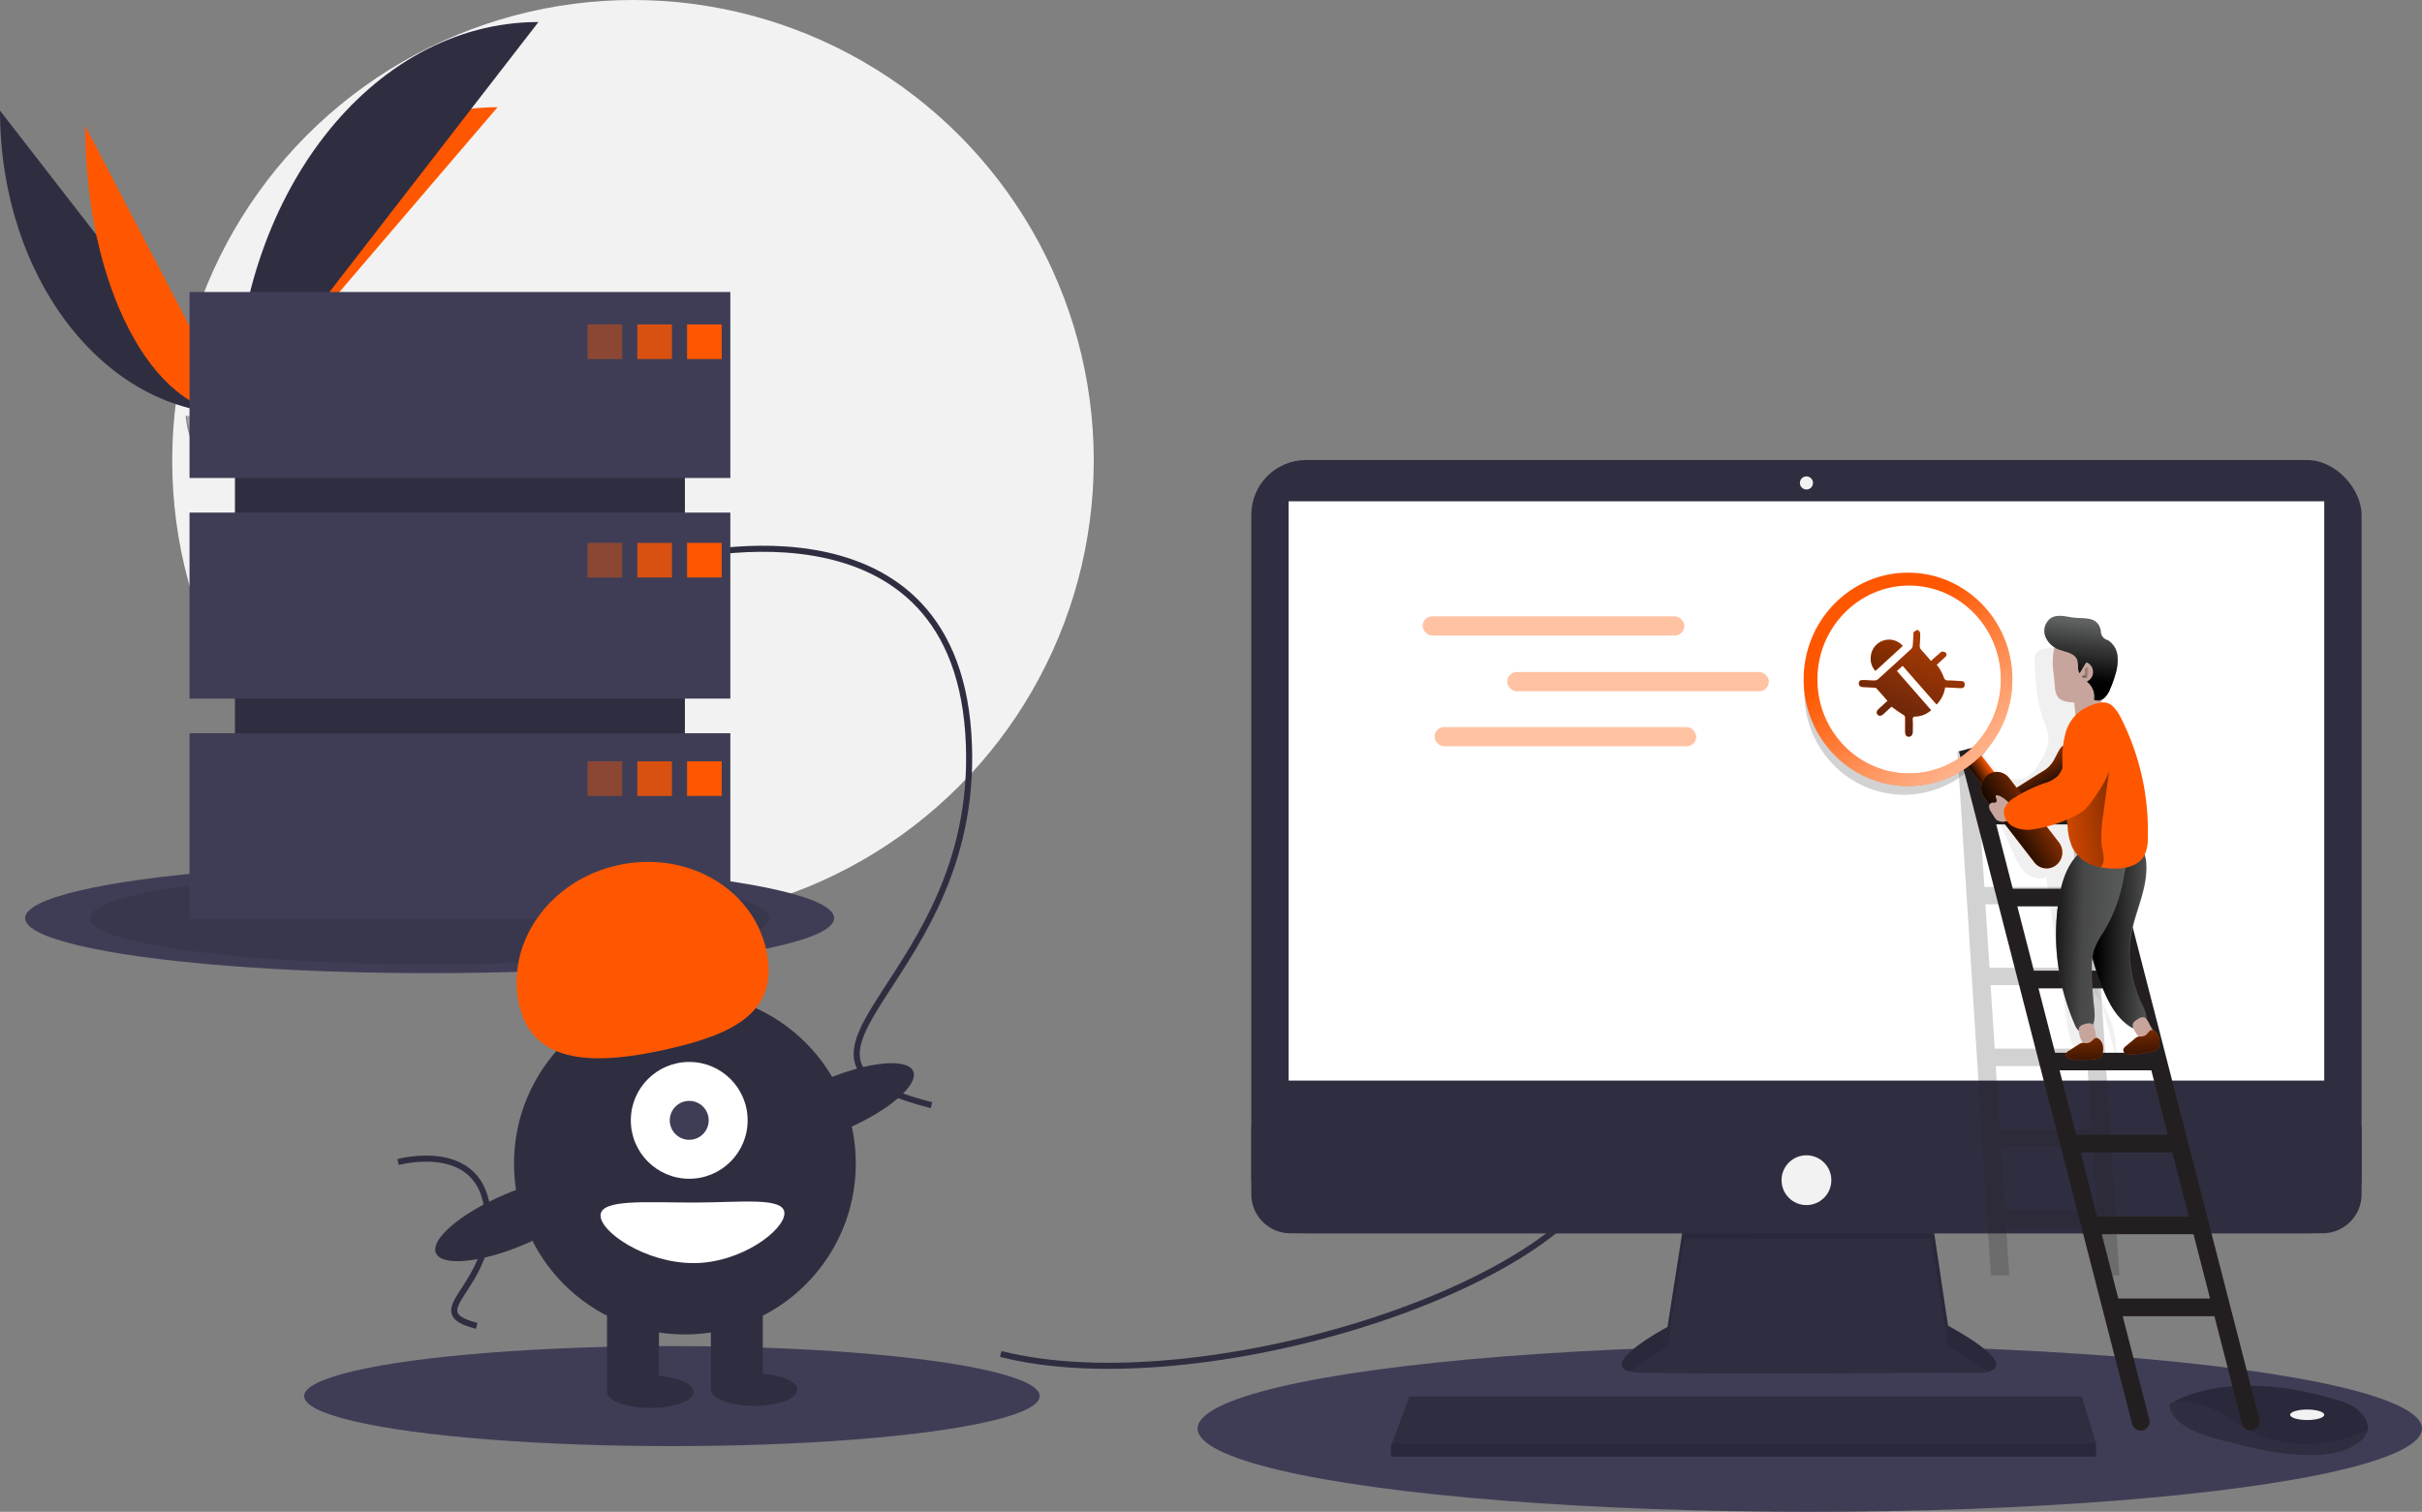 <svg xmlns="http://www.w3.org/2000/svg" xmlns:xlink="http://www.w3.org/1999/xlink" width="797.046" height="497.616" viewBox="0 0 797.046 497.616">
  <rect x="0" y="0" width="797.046" height="497.616" fill="#808080" stroke="none"/>
  <defs>
    <style>
      .cls-1 {
        fill: #f2f2f2;
      }

      .cls-2 {
        fill: #2f2e41;
      }

      .cls-10, .cls-11, .cls-28, .cls-3 {
        fill: #ff5700;
      }

      .cls-4 {
        fill: #a8a8a8;
      }

      .cls-12, .cls-5 {
        opacity: 0.2;
      }

      .cls-6 {
        fill: #3f3d56;
      }

      .cls-7 {
        opacity: 0.1;
      }

      .cls-8 {
        fill: none;
        stroke: #2f2e41;
        stroke-miterlimit: 10;
        stroke-width: 2px;
      }

      .cls-9 {
        fill: #fff;
      }

      .cls-10 {
        opacity: 0.4;
      }

      .cls-11 {
        opacity: 0.8;
      }

      .cls-12, .cls-13, .cls-14 {
        fill: #231f20;
      }

      .cls-13 {
        opacity: 0.07;
      }

      .cls-15 {
        fill: url(#linear-gradient);
      }

      .cls-16 {
        fill: url(#linear-gradient-2);
      }

      .cls-17 {
        fill: url(#linear-gradient-3);
      }

      .cls-18 {
        fill: url(#linear-gradient-4);
      }

      .cls-19 {
        fill: #606161;
      }

      .cls-20 {
        fill: url(#linear-gradient-5);
      }

      .cls-21 {
        fill: url(#linear-gradient-6);
      }

      .cls-22 {
        fill: #c8a59c;
      }

      .cls-23 {
        fill: url(#linear-gradient-7);
      }

      .cls-24 {
        fill: url(#linear-gradient-8);
      }

      .cls-25 {
        fill: url(#linear-gradient-9);
      }

      .cls-26 {
        fill: url(#linear-gradient-10);
      }

      .cls-27 {
        fill: url(#linear-gradient-11);
      }

      .cls-28 {
        opacity: 0.36;
      }

      .cls-29 {
        fill: url(#linear-gradient-12);
      }

      .cls-30 {
        fill: url(#linear-gradient-13);
      }
    </style>
    <linearGradient id="linear-gradient" x1="0.219" y1="-0.103" x2="0.665" y2="0.829" gradientUnits="objectBoundingBox">
      <stop offset="0" stop-color="#010101" stop-opacity="0"/>
      <stop offset="0.95" stop-color="#010101"/>
    </linearGradient>
    <linearGradient id="linear-gradient-2" x1="0.642" y1="0.393" x2="0.293" y2="0.655" xlink:href="#linear-gradient"/>
    <linearGradient id="linear-gradient-3" x1="1.15" y1="0.036" x2="0.186" y2="0.723" xlink:href="#linear-gradient"/>
    <linearGradient id="linear-gradient-4" x1="0.357" y1="0.306" x2="1.735" y2="2.169" gradientUnits="objectBoundingBox">
      <stop offset="0" stop-color="#fff" stop-opacity="0"/>
      <stop offset="0.13" stop-color="#fff" stop-opacity="0.231"/>
      <stop offset="0.23" stop-color="#fff" stop-opacity="0.412"/>
      <stop offset="0.35" stop-color="#fff" stop-opacity="0.588"/>
      <stop offset="0.48" stop-color="#fff" stop-opacity="0.741"/>
      <stop offset="0.6" stop-color="#fff" stop-opacity="0.851"/>
      <stop offset="0.72" stop-color="#fff" stop-opacity="0.929"/>
      <stop offset="0.84" stop-color="#fff" stop-opacity="0.98"/>
      <stop offset="0.95" stop-color="#fff"/>
    </linearGradient>
    <linearGradient id="linear-gradient-5" x1="1.164" y1="0.525" x2="0.171" y2="0.466" xlink:href="#linear-gradient"/>
    <linearGradient id="linear-gradient-6" x1="1.142" y1="0.549" x2="-0.245" y2="0.436" gradientUnits="objectBoundingBox">
      <stop offset="0" stop-color="#010101" stop-opacity="0"/>
      <stop offset="0.55" stop-color="#010101" stop-opacity="0.259"/>
      <stop offset="0.95" stop-color="#010101"/>
    </linearGradient>
    <linearGradient id="linear-gradient-7" x1="0.53" y1="0.087" x2="0.46" y2="0.793" xlink:href="#linear-gradient"/>
    <linearGradient id="linear-gradient-8" x1="0.893" y1="0.504" x2="-0.652" y2="0.457" xlink:href="#linear-gradient"/>
    <linearGradient id="linear-gradient-9" x1="-0.551" y1="1.042" x2="2.963" y2="-0.364" xlink:href="#linear-gradient"/>
    <linearGradient id="linear-gradient-10" x1="0.282" y1="-2.402" x2="0.627" y2="2.321" xlink:href="#linear-gradient"/>
    <linearGradient id="linear-gradient-11" x1="0.272" y1="-2.131" x2="0.626" y2="2.117" xlink:href="#linear-gradient"/>
    <linearGradient id="linear-gradient-12" x1="1.075" y1="-0.652" x2="-0.024" y2="1.559" gradientUnits="objectBoundingBox">
      <stop offset="0" stop-color="#010101" stop-opacity="0"/>
      <stop offset="0.95" stop-color="#3d1818"/>
      <stop offset="1" stop-color="#010101"/>
    </linearGradient>
    <linearGradient id="linear-gradient-13" x1="2.124" y1="-3.059" x2="-1.487" y2="4.461" xlink:href="#linear-gradient"/>
  </defs>
  <g id="_2" data-name="2" transform="translate(-831.563 -285)">
    <g id="svg">
      <g id="undraw_server_down_s4lk" transform="translate(831.563 285)">
        <circle id="Ellipse_51" data-name="Ellipse 51" class="cls-1" cx="151.634" cy="151.634" r="151.634" transform="translate(56.673)"/>
        <path id="Path_174" data-name="Path 174" class="cls-2" d="M31.391,151.642c0,55.171,34.611,99.814,77.384,99.814" transform="translate(-31.391 -115.234)"/>
        <path id="Path_175" data-name="Path 175" class="cls-3" d="M140.092,251c0-55.79,38.624-100.936,86.356-100.936" transform="translate(-62.708 -114.78)"/>
        <path id="Path_176" data-name="Path 176" class="cls-3" d="M70.775,158.668c0,52.406,22.071,94.813,49.346,94.813" transform="translate(-42.738 -117.258)"/>
        <path id="Path_177" data-name="Path 177" class="cls-2" d="M140.092,239.656c0-71.288,44.643-128.973,99.814-128.973" transform="translate(-62.708 -103.434)"/>
        <path id="Path_178" data-name="Path 178" class="cls-4" d="M117.224,290.439s10.974-.338,14.282-2.693,16.881-5.167,17.7-1.39,16.492,18.786,4.1,18.886-28.789-1.93-32.09-3.941S117.224,290.439,117.224,290.439Z" transform="translate(-56.12 -153.514)"/>
        <path id="Path_179" data-name="Path 179" class="cls-5" d="M153.531,306.321c-12.39.1-28.789-1.93-32.09-3.941-2.514-1.531-3.516-7.026-3.851-9.561l-.366.014s.7,8.851,4,10.862,19.7,4.041,32.09,3.941c3.576-.029,4.812-1.3,4.744-3.186C157.556,305.588,156.192,306.3,153.531,306.321Z" transform="translate(-56.12 -155.908)"/>
        <ellipse id="Ellipse_52" data-name="Ellipse 52" class="cls-6" cx="133.125" cy="18.111" rx="133.125" ry="18.111" transform="translate(8.264 284.09)"/>
        <ellipse id="Ellipse_53" data-name="Ellipse 53" class="cls-7" cx="111.768" cy="15.205" rx="111.768" ry="15.205" transform="translate(29.621 286.995)"/>
        <ellipse id="Ellipse_54" data-name="Ellipse 54" class="cls-6" cx="201.467" cy="27.408" rx="201.467" ry="27.408" transform="translate(394.113 442.8)"/>
        <ellipse id="Ellipse_55" data-name="Ellipse 55" class="cls-6" cx="121.023" cy="16.464" rx="121.023" ry="16.464" transform="translate(100.099 443.065)"/>
        <path id="Path_180" data-name="Path 180" class="cls-8" d="M494,700.571c64.071,16.374,187.229-21.357,200.755-64.071" transform="translate(-164.67 -254.923)"/>
        <path id="Path_181" data-name="Path 181" class="cls-8" d="M341,357.979s92.547-25.628,98.242,56.952S363.069,521,427.14,537.377" transform="translate(-120.59 -173.597)"/>
        <path id="Path_182" data-name="Path 182" class="cls-8" d="M215.4,637.326s27.815-7.7,29.527,17.117-22.894,31.881-3.637,36.8" transform="translate(-84.405 -254.836)"/>
        <path id="Path_183" data-name="Path 183" class="cls-2" d="M801.71,662.867l-5.608,35.8s-27.609,14.667-8.2,15.1,110.866,0,110.866,0,17.687,0-10.353-15.53L882.81,660.71Z" transform="translate(-247.352 -261.898)"/>
        <path id="Path_184" data-name="Path 184" class="cls-7" d="M784,713.382c4.409-3.923,12.1-8.01,12.1-8.01l5.608-35.8,81.1.076,5.608,35.3c6.539,3.621,10.589,6.4,12.959,8.527,3.6-.822,7.537-3.875-12.959-15.227l-5.608-37.531-81.1,2.157-5.608,35.8S772.9,711,784,713.382Z" transform="translate(-247.354 -261.898)"/>
        <rect id="Rectangle_100" data-name="Rectangle 100" class="cls-2" width="365.383" height="254.517" rx="18.046" transform="translate(411.785 151.413)"/>
        <rect id="Rectangle_101" data-name="Rectangle 101" class="cls-9" width="340.794" height="190.672" transform="translate(424.079 165.001)"/>
        <circle id="Ellipse_56" data-name="Ellipse 56" class="cls-1" cx="2.157" cy="2.157" r="2.157" transform="translate(592.32 156.805)"/>
        <path id="Path_185" data-name="Path 185" class="cls-2" d="M975.209,621.322v22.312a12.845,12.845,0,0,1-12.848,12.847H622.671a12.845,12.845,0,0,1-12.847-12.849v-22.31Z" transform="translate(-198.039 -250.55)"/>
        <path id="Path_186" data-name="Path 186" class="cls-2" d="M875.054,661.181V665.5H642.968v-3.451l.32-.863,5.72-15.53h221.3Z" transform="translate(-185.241 -186.014)"/>
        <path id="Path_187" data-name="Path 187" class="cls-2" d="M1099.461,756.023c-.423,1.808-2.019,3.714-5.625,5.517-12.942,6.471-39.256-1.726-39.256-1.726s-20.275-3.451-20.275-12.51a16.169,16.169,0,0,1,1.777-1.057c5.441-2.879,23.481-9.982,55.469.3a13.339,13.339,0,0,1,6.08,3.985C1098.927,752.05,1099.946,753.975,1099.461,756.023Z" transform="translate(-320.333 -285.079)"/>
        <path id="Path_188" data-name="Path 188" class="cls-7" d="M1100.181,756.023c-15.84,6.07-29.96,6.523-44.45-3.542-7.308-5.073-13.947-6.328-18.929-6.233,5.441-2.879,23.482-9.982,55.469.3a13.339,13.339,0,0,1,6.08,3.985C1099.647,752.05,1100.665,753.975,1100.181,756.023Z" transform="translate(-321.053 -285.079)"/>
        <ellipse id="Ellipse_57" data-name="Ellipse 57" class="cls-1" cx="5.608" cy="1.726" rx="5.608" ry="1.726" transform="translate(753.659 463.951)"/>
        <circle id="Ellipse_58" data-name="Ellipse 58" class="cls-1" cx="8.196" cy="8.196" r="8.196" transform="translate(586.28 380.262)"/>
        <path id="Path_189" data-name="Path 189" class="cls-7" d="M875.054,667.466v4.314H642.968v-3.451l.32-.863Z" transform="translate(-185.241 -192.299)"/>
        <rect id="Rectangle_102" data-name="Rectangle 102" class="cls-2" width="148.075" height="172.279" transform="translate(77.318 113.192)"/>
        <rect id="Rectangle_103" data-name="Rectangle 103" class="cls-6" width="177.974" height="61.223" transform="translate(62.369 96.106)"/>
        <rect id="Rectangle_104" data-name="Rectangle 104" class="cls-6" width="177.974" height="61.223" transform="translate(62.369 168.72)"/>
        <rect id="Rectangle_105" data-name="Rectangle 105" class="cls-6" width="177.974" height="61.223" transform="translate(62.369 241.333)"/>
        <rect id="Rectangle_106" data-name="Rectangle 106" class="cls-10" width="11.39" height="11.39" transform="translate(193.358 106.785)"/>
        <rect id="Rectangle_107" data-name="Rectangle 107" class="cls-11" width="11.39" height="11.39" transform="translate(209.731 106.785)"/>
        <rect id="Rectangle_108" data-name="Rectangle 108" class="cls-3" width="11.39" height="11.39" transform="translate(226.105 106.785)"/>
        <rect id="Rectangle_109" data-name="Rectangle 109" class="cls-10" width="11.39" height="11.39" transform="translate(193.358 178.686)"/>
        <rect id="Rectangle_110" data-name="Rectangle 110" class="cls-11" width="11.39" height="11.39" transform="translate(209.731 178.686)"/>
        <rect id="Rectangle_111" data-name="Rectangle 111" class="cls-3" width="11.39" height="11.39" transform="translate(226.105 178.686)"/>
        <rect id="Rectangle_112" data-name="Rectangle 112" class="cls-10" width="11.39" height="11.39" transform="translate(193.358 250.588)"/>
        <rect id="Rectangle_113" data-name="Rectangle 113" class="cls-11" width="11.39" height="11.39" transform="translate(209.731 250.588)"/>
        <rect id="Rectangle_114" data-name="Rectangle 114" class="cls-3" width="11.39" height="11.39" transform="translate(226.105 250.588)"/>
        <circle id="Ellipse_59" data-name="Ellipse 59" class="cls-2" cx="56.24" cy="56.24" r="56.24" transform="translate(169.153 326.761)"/>
        <rect id="Rectangle_115" data-name="Rectangle 115" class="cls-2" width="17.086" height="30.612" transform="translate(199.765 427.138)"/>
        <rect id="Rectangle_116" data-name="Rectangle 116" class="cls-2" width="17.086" height="30.612" transform="translate(233.936 427.138)"/>
        <ellipse id="Ellipse_60" data-name="Ellipse 60" class="cls-2" cx="14.238" cy="5.339" rx="14.238" ry="5.339" transform="translate(199.765 452.767)"/>
        <ellipse id="Ellipse_61" data-name="Ellipse 61" class="cls-2" cx="14.238" cy="5.339" rx="14.238" ry="5.339" transform="translate(233.936 452.055)"/>
        <circle id="Ellipse_62" data-name="Ellipse 62" class="cls-9" cx="19.221" cy="19.221" r="19.221" transform="translate(207.596 349.541)"/>
        <circle id="Ellipse_63" data-name="Ellipse 63" class="cls-6" cx="6.407" cy="6.407" r="6.407" transform="translate(220.41 362.356)"/>
        <path id="Path_190" data-name="Path 190" class="cls-3" d="M271.031,546.007c-4.541-20.337,9.975-40.887,32.423-45.9s44.326,7.411,48.867,27.748-10.336,27.838-32.783,32.85S275.572,566.345,271.031,546.007Z" transform="translate(-100.192 -215.308)"/>
        <ellipse id="Ellipse_64" data-name="Ellipse 64" class="cls-2" cx="28.12" cy="8.828" rx="28.12" ry="8.828" transform="translate(245.341 366.616) rotate(-23.171)"/>
        <ellipse id="Ellipse_65" data-name="Ellipse 65" class="cls-2" cx="28.12" cy="8.828" rx="28.12" ry="8.828" transform="translate(139.981 404.346) rotate(-23.171)"/>
        <path id="Path_191" data-name="Path 191" class="cls-9" d="M369.511,659.925c0,5.5-14.173,16.374-29.9,16.374S309,666.141,309,660.636s14.885-4.271,30.612-4.271S369.511,654.42,369.511,659.925Z" transform="translate(-111.371 -260.55)"/>
      </g>
      <g id="bug_fixing" transform="translate(1258.363 473.484)">
        <path id="Path_231" data-name="Path 231" class="cls-9" d="M319.575,194.36h0Z" transform="translate(0 -22.298)"/>
        <path id="Path_197" data-name="Path 197" class="cls-12" d="M366.664,133.46a32.984,32.984,0,0,1-32.077,26.585c-18.152,0-32.847-15.026-32.847-33.557a33.917,33.917,0,0,1,2.581-13.088,34.308,34.308,0,0,0-.711,6.982c0,18.5,14.695,33.557,32.817,33.557A32.8,32.8,0,0,0,366.664,133.46Z" transform="translate(-134.761 -86.922)"/>
        <path id="Path_198" data-name="Path 198" class="cls-12" d="M395.655,145.06l-5.969,1.5,1.169,18.025H360.666L359.41,145.06l-5.95,1.5,11.014,172.51h6.067l-1.022-15.746h30.188l1.022,15.747h6.028ZM361,170.321h30.188l1.344,20.869H362.341Zm1.694,26.585H392.88l1.344,20.9H364.036Zm1.7,26.614h30.188l1.344,20.908H365.74Zm3.1,48.3-1.4-21.648h30.188l1.354,20.869H367.619Zm1.646,25.806-1.354-20.9h30.188l1.344,20.9Z" transform="translate(-136.116 -87.751)"/>
        <path id="Path_199" data-name="Path 199" class="cls-13" d="M405.926,246.589a30.061,30.061,0,0,0-7.06-21.219c-.974,3.525-.185,7.255-.156,10.907s-.974,7.79-4.148,9.514c-3.438-2.512-4.314-7.265-4.927-11.53q-3.35-23.576-6.71-47.152c-2.249,1.091-5.025.166-6.865-1.558a19.322,19.322,0,0,1-3.963-6.4c-4.684-10.322-9.446-21.005-9.806-32.369,1.763,2.415,3.584,4.869,6.067,6.505s5.843,2.24,8.394.75a11.783,11.783,0,0,0,3.788-4.285c1.763-2.873,3.447-6.1,3.038-9.465a22.017,22.017,0,0,0-1.558-4.937c-2.249-6-2.59-12.543-2.921-18.96a5.142,5.142,0,0,1,.351-2.668,3.963,3.963,0,0,1,2.357-1.694,10.839,10.839,0,0,1,13.127,6.505c1.091,3.048.789,6.4.974,9.631.662,9.621,5.989,18.259,7.859,27.715,1.47,7.42.76,15.084.049,22.622l-4.168,44.328" transform="translate(-136.347 -86.875)"/>
        <path id="Path_200" data-name="Path 200" class="cls-14" d="M354,146.589l56.968,221.337a2.921,2.921,0,0,0,3.574,2.142h0a3.009,3.009,0,0,0,2.094-3.662L407.871,332.5h30.188l9.115,35.427a2.922,2.922,0,0,0,3.574,2.142h0a3.009,3.009,0,0,0,2.094-3.662L395.884,145.06l-5.658,1.529,4.694,18.259H364.731l-5.093-19.788ZM394.024,278.55h30.188l5.453,21.18H399.477Zm-6.914-26.984H417.3l5.444,21.18h-30v.8Zm-6.934-26.974h30.188l5.453,21.18H385.629Zm-6.972-27h30.188l5.453,21.18H378.657Zm-6.943-26.974h30.188l5.453,21.18H371.714Zm70.367,156.063H406.44l-5.453-21.18h30.188Z" transform="translate(-136.13 -87.751)"/>
        <path id="Path_201" data-name="Path 201" class="cls-3" d="M386.072,148.81a9.845,9.845,0,0,1-4.353,4.538l-8.034,5.064a2.279,2.279,0,0,0-.847.789,2.2,2.2,0,0,0,.253,1.811,11.869,11.869,0,0,0,1.714,2.98,3.808,3.808,0,0,0,2.97,1.441,5.755,5.755,0,0,0,2.746-1.208l9.144-6.193a4.684,4.684,0,0,0,1.636-1.539,4.343,4.343,0,0,0,.409-1.792,18.161,18.161,0,0,0-1.227-8.365C388.711,142.442,387.338,146.61,386.072,148.81Z" transform="translate(-136.621 -87.743)"/>
        <path id="Path_202" data-name="Path 202" class="cls-15" d="M386.072,148.81a9.845,9.845,0,0,1-4.353,4.538l-8.034,5.064a2.279,2.279,0,0,0-.847.789,2.2,2.2,0,0,0,.253,1.811,11.869,11.869,0,0,0,1.714,2.98,3.808,3.808,0,0,0,2.97,1.441,5.755,5.755,0,0,0,2.746-1.208l9.144-6.193a4.684,4.684,0,0,0,1.636-1.539,4.343,4.343,0,0,0,.409-1.792,18.161,18.161,0,0,0-1.227-8.365C388.711,142.442,387.338,146.61,386.072,148.81Z" transform="translate(-136.621 -87.743)"/>
        <path id="Path_203" data-name="Path 203" class="cls-3" d="M369.435,162.93h0a2.785,2.785,0,0,1-3.973-.467l-8.988-11.588a2.921,2.921,0,0,1,.467-4.061h0a2.775,2.775,0,0,1,3.963.477l8.988,11.618A2.921,2.921,0,0,1,369.435,162.93Z" transform="translate(-136.179 -87.781)"/>
        <path id="Path_204" data-name="Path 204" class="cls-16" d="M369.435,162.93h0a2.785,2.785,0,0,1-3.973-.467l-8.988-11.588a2.921,2.921,0,0,1,.467-4.061h0a2.775,2.775,0,0,1,3.963.477l8.988,11.618A2.921,2.921,0,0,1,369.435,162.93Z" transform="translate(-136.179 -87.781)"/>
        <path id="Path_205" data-name="Path 205" class="cls-3" d="M386.245,184.177h0a5.074,5.074,0,0,1-7.235-.857L362.61,162.1a5.356,5.356,0,0,1,.847-7.4h0a5.083,5.083,0,0,1,7.235.867l16.4,21.21a5.336,5.336,0,0,1-.847,7.4Z" transform="translate(-136.326 -87.974)"/>
        <path id="Path_206" data-name="Path 206" class="cls-17" d="M386.245,184.177h0a5.074,5.074,0,0,1-7.235-.857L362.61,162.1a5.356,5.356,0,0,1,.847-7.4h0a5.083,5.083,0,0,1,7.235.867l16.4,21.21a5.336,5.336,0,0,1-.847,7.4Z" transform="translate(-136.326 -87.974)"/>
        <path id="Path_207" data-name="Path 207" class="cls-3" d="M335.856,86.21c-18.931,0-34.356,15.756-34.356,35.125s15.425,35.135,34.356,35.135S370.2,140.714,370.2,121.335,354.8,86.21,335.856,86.21Zm.37,66.083c-16.672,0-30.188-13.867-30.188-30.909s13.555-30.918,30.188-30.918,30.188,13.877,30.188,30.918S352.888,152.293,336.226,152.293Z" transform="translate(-134.755 -86.21)"/>
        <path id="Path_208" data-name="Path 208" class="cls-18" d="M335.856,86.21c-18.931,0-34.356,15.756-34.356,35.125s15.425,35.135,34.356,35.135S370.2,140.714,370.2,121.335,354.8,86.21,335.856,86.21Zm.37,66.083c-16.672,0-30.188-13.867-30.188-30.909s13.555-30.918,30.188-30.918,30.188,13.877,30.188,30.918S352.888,152.293,336.226,152.293Z" transform="translate(-134.755 -86.21)"/>
        <path id="Path_209" data-name="Path 209" class="cls-19" d="M411.666,208.476c-1.217,7.6.545,15.454,3.759,22.4a12.385,12.385,0,0,1,1.373,3.993,3.691,3.691,0,0,1-1.617,3.652c-1.47.789-3.282,0-4.616-1.052-3.9-2.921-6.262-7.518-8.112-12.085a85.508,85.508,0,0,1-5.921-24.15,29.683,29.683,0,0,1,.6-11.092,24.794,24.794,0,0,1,4.47-8.151,13.634,13.634,0,0,1,3.954-3.681,8.073,8.073,0,0,1,7.985.428c2.921,1.8,3.282,3.9,3.262,7.128C416.769,193.82,412.893,200.773,411.666,208.476Z" transform="translate(-137.237 -88.6)"/>
        <path id="Path_210" data-name="Path 210" class="cls-20" d="M411.526,208.265c-1.227,7.6.545,15.454,3.759,22.4a12.259,12.259,0,0,1,1.373,3.983,3.691,3.691,0,0,1-1.617,3.652c-1.47.789-3.282,0-4.616-1.052-3.9-2.921-6.262-7.518-8.122-12.085a85.761,85.761,0,0,1-5.911-24.141,29.468,29.468,0,0,1,.6-11.092,24.744,24.744,0,0,1,4.47-8.161,13.808,13.808,0,0,1,3.954-3.681,8.1,8.1,0,0,1,7.985.428c2.921,1.811,3.282,3.9,3.262,7.138C416.628,193.561,412.753,200.563,411.526,208.265Z" transform="translate(-137.233 -88.594)"/>
        <path id="Path_211" data-name="Path 211" class="cls-19" d="M402.42,206.941a28.127,28.127,0,0,0-3.077,5.716,21.317,21.317,0,0,0-.76,6.729,110.794,110.794,0,0,0,.662,11.51c.243,2.162.536,4.46-.282,6.427s-3.253,3.282-4.8,1.948a5.327,5.327,0,0,1-1.207-1.948,74.438,74.438,0,0,1-5.414-40.092c.652-4.509,1.753-9.047,4.08-12.8s6.067-6.651,10.167-6.817c2.2-.088,5.921.76,7.362,2.853s.458,5.736,0,8.248a51.953,51.953,0,0,1-6.729,18.22Z" transform="translate(-136.989 -88.604)"/>
        <path id="Path_212" data-name="Path 212" class="cls-21" d="M402.42,206.941a28.127,28.127,0,0,0-3.077,5.716,21.317,21.317,0,0,0-.76,6.729,110.794,110.794,0,0,0,.662,11.51c.243,2.162.536,4.46-.282,6.427s-3.253,3.282-4.8,1.948a5.327,5.327,0,0,1-1.207-1.948,74.438,74.438,0,0,1-5.414-40.092c.652-4.509,1.753-9.047,4.08-12.8s6.067-6.651,10.167-6.817c2.2-.088,5.921.76,7.362,2.853s.458,5.736,0,8.248a51.953,51.953,0,0,1-6.729,18.22Z" transform="translate(-136.989 -88.604)"/>
        <path id="Path_213" data-name="Path 213" class="cls-22" d="M366.478,161.44c-.409.672.6,1.7,0,2.269-.341.351-.925.1-1.4.195a1.334,1.334,0,0,0-.9,1.461,4.07,4.07,0,0,0,.74,1.714l1.071,1.675a3.264,3.264,0,0,0,.526.682,2.513,2.513,0,0,0,.769.467,4,4,0,0,0,3.574-.38,2.006,2.006,0,0,0,.584-.526,1.947,1.947,0,0,0,.321-.682,5.444,5.444,0,0,0-1.227-4.509C369.75,162.9,367.744,161.342,366.478,161.44Z" transform="translate(-136.396 -88.18)"/>
        <path id="Path_214" data-name="Path 214" class="cls-22" d="M386.079,112.052a21.968,21.968,0,0,0-.146,7.45l.458,4.752a6.68,6.68,0,0,0,.886,3.262c1.159,1.685,3.477,1.889,5.483,1.948l.39,3.944a3.583,3.583,0,0,0,.37,1.5,2.59,2.59,0,0,0,2.746.974c2.921-.536,4.577-3.632,5.395-6.515a28.017,28.017,0,0,0,.594-12.513,14.5,14.5,0,0,0-3.778-8.014C394.279,104.807,387.56,106.229,386.079,112.052Z" transform="translate(-136.96 -86.743)"/>
        <path id="Path_215" data-name="Path 215" class="cls-19" d="M391.7,101.287c-2.3-.38-4.869-.974-6.817.331a5.21,5.21,0,0,0-1.7,5.979,7.625,7.625,0,0,0,4.7,4.382c2.152.769,4.869,1.091,5.755,3.243.555,1.422,0,3.184.828,4.46l1.948-3.223a.555.555,0,0,1,.263-.273.506.506,0,0,1,.419.078,3.457,3.457,0,0,1-.243,6.193,6.223,6.223,0,0,1,2.376,5.96,3.087,3.087,0,0,0,3.36-.575,8.22,8.22,0,0,0,1.948-3.048,36.538,36.538,0,0,0,1.655-4.606,15.124,15.124,0,0,0,.721-6.232,6.875,6.875,0,0,0-3.184-5.151,2.98,2.98,0,0,1-2.288-3.048C400.427,100.547,395.587,101.969,391.7,101.287Z" transform="translate(-136.885 -86.593)"/>
        <path id="Path_216" data-name="Path 216" class="cls-23" d="M391.7,101.287c-2.3-.38-4.869-.974-6.817.331a5.21,5.21,0,0,0-1.7,5.979,7.625,7.625,0,0,0,4.7,4.382c2.152.769,4.869,1.091,5.755,3.243.555,1.422,0,3.184.828,4.46l1.948-3.223a.555.555,0,0,1,.263-.273.506.506,0,0,1,.419.078,3.457,3.457,0,0,1-.243,6.193,6.223,6.223,0,0,1,2.376,5.96,3.087,3.087,0,0,0,3.36-.575,8.22,8.22,0,0,0,1.948-3.048,36.538,36.538,0,0,0,1.655-4.606,15.124,15.124,0,0,0,.721-6.232,6.875,6.875,0,0,0-3.184-5.151,2.98,2.98,0,0,1-2.288-3.048C400.427,100.547,395.587,101.969,391.7,101.287Z" transform="translate(-136.885 -86.593)"/>
        <path id="Path_217" data-name="Path 217" class="cls-24" d="M396.234,120.865a.769.769,0,0,0,.39-.545,1.656,1.656,0,0,0,0-.487,2.24,2.24,0,0,1,0-.974,1.285,1.285,0,0,1,.594-.76.312.312,0,0,1,.185,0,.321.321,0,0,1,.156,0l.321.136a.6.6,0,0,1,.243.166.643.643,0,0,1,.078.2,3.408,3.408,0,0,1-.672,2.863.886.886,0,0,1-.224.2.828.828,0,0,1-.37.088,1.694,1.694,0,0,1-.857-.078c-.156-.088-.506-.292-.429-.506S396.068,120.924,396.234,120.865Z" transform="translate(-137.22 -87.045)"/>
        <path id="Path_218" data-name="Path 218" class="cls-3" d="M417.054,174.719a11.907,11.907,0,0,1-1.354,6.106c-1.87,3.058-5.843,3.954-9.368,3.954a22.7,22.7,0,0,1-4.742-.448,14.889,14.889,0,0,1-3.36-.974,11.968,11.968,0,0,1-6-5.541,19.476,19.476,0,0,1-1.529-6.524c-.409-3.438-.818-6.885-1.139-10.361-.351-3.9-.584-7.722-.614-11.579a31.98,31.98,0,0,1,1.022-9.134,13.41,13.41,0,0,1,5.005-7.4c1.948-1.344,5.736-3.048,8.2-2.688,2.746.39,4.6,4.07,5.677,6.339a81.965,81.965,0,0,1,8.2,38.251Z" transform="translate(-137.045 -87.359)"/>
        <path id="Path_219" data-name="Path 219" class="cls-25" d="M402.463,166.9a45.291,45.291,0,0,0-.613,10c.175,2.24,1.4,5.025.175,7.148a3.466,3.466,0,0,1-.419.575,14.888,14.888,0,0,1-3.36-.974,11.968,11.968,0,0,1-6-5.541,19.476,19.476,0,0,1-1.529-6.524c-.409-3.438-.818-6.885-1.139-10.361.789-3.2,3.223-5.775,5.414-8.229,3.136-3.447,6.145-7.187,7.557-11.686a4.869,4.869,0,0,1,2.454,3.593,14.9,14.9,0,0,1-.146,4.548Q403.622,158.128,402.463,166.9Z" transform="translate(-137.062 -87.653)"/>
        <path id="Path_220" data-name="Path 220" class="cls-3" d="M395.921,137.666c-4.07,3.788-5.22,9.738-7.732,14.753a8.288,8.288,0,0,1-1.3,2.026,10.847,10.847,0,0,1-4.557,2.415,48.117,48.117,0,0,0-9.553,4.645,7.459,7.459,0,0,0-3.379,3.506c-.769,2.24.623,4.82,2.659,5.979a10.975,10.975,0,0,0,6.817.974,44.229,44.229,0,0,0,12.747-3.954,16.419,16.419,0,0,0,3.9-2.269,17.9,17.9,0,0,0,2.7-3.165,59.408,59.408,0,0,0,3.671-5.59,31.844,31.844,0,0,0,3.9-12.465,12.328,12.328,0,0,0-.6-5.96C403.185,133.858,399,134.8,395.921,137.666Z" transform="translate(-136.527 -87.495)"/>
        <path id="Path_221" data-name="Path 221" class="cls-22" d="M400.186,242.717c.273.974.506,2.23-.127,3.067a1.948,1.948,0,0,1-1.285.73,2.766,2.766,0,0,1-1.948-.536,5.016,5.016,0,0,1-1.363-1.626,7.791,7.791,0,0,1-.974-3.418,2.016,2.016,0,0,1,.175-1.071,1.948,1.948,0,0,1,1.13-.828c.876-.331,2.532-.906,3.282-.068S399.914,241.666,400.186,242.717Z" transform="translate(-137.19 -90.2)"/>
        <path id="Path_222" data-name="Path 222" class="cls-22" d="M418.836,239.908a3.558,3.558,0,0,1,.721,2.99,1.947,1.947,0,0,1-1.022,1.061,2.776,2.776,0,0,1-2.055.058,4.781,4.781,0,0,1-1.753-1.169,7.546,7.546,0,0,1-1.85-3,2.065,2.065,0,0,1-.127-1.081,1.948,1.948,0,0,1,.847-1.12c.75-.565,2.181-1.6,3.136-.974S418.29,238.934,418.836,239.908Z" transform="translate(-137.668 -90.146)"/>
        <path id="Path_223" data-name="Path 223" class="cls-3" d="M397.96,245.009a3.486,3.486,0,0,1-1.792.156,2.619,2.619,0,0,0-.915,0,2.805,2.805,0,0,0-.721.37l-3.369,2.162a1.948,1.948,0,0,0-.974.974,1.393,1.393,0,0,0,.672,1.5,3.808,3.808,0,0,0,1.675.419,32.076,32.076,0,0,0,7.907-.273,2.016,2.016,0,0,0,1.061-.4,1.859,1.859,0,0,0,.458-.75,5.444,5.444,0,0,0,.312-3.243,3.5,3.5,0,0,0-1.753-2.405C399.509,243.256,398.768,244.629,397.96,245.009Z" transform="translate(-137.077 -90.329)"/>
        <path id="Path_224" data-name="Path 224" class="cls-3" d="M416.8,242.592a3.613,3.613,0,0,1-1.763.37,2.561,2.561,0,0,0-.906.146,2.648,2.648,0,0,0-.672.458l-3.077,2.561a2.035,2.035,0,0,0-.828,1.1,1.4,1.4,0,0,0,.847,1.412,3.632,3.632,0,0,0,1.714.2,31.8,31.8,0,0,0,7.79-1.246,2.143,2.143,0,0,0,.974-.536,2.006,2.006,0,0,0,.37-.8,5.521,5.521,0,0,0-.078-3.253c-.3-.818-1.11-2.006-2.026-2.172C418.149,240.655,417.574,242.106,416.8,242.592Z" transform="translate(-137.585 -90.26)"/>
        <path id="Path_225" data-name="Path 225" class="cls-26" d="M397.96,245.009a3.486,3.486,0,0,1-1.792.156,2.619,2.619,0,0,0-.915,0,2.805,2.805,0,0,0-.721.37l-3.369,2.162a1.948,1.948,0,0,0-.974.974,1.393,1.393,0,0,0,.672,1.5,3.808,3.808,0,0,0,1.675.419,32.076,32.076,0,0,0,7.907-.273,2.016,2.016,0,0,0,1.061-.4,1.859,1.859,0,0,0,.458-.75,5.444,5.444,0,0,0,.312-3.243,3.5,3.5,0,0,0-1.753-2.405C399.509,243.256,398.768,244.629,397.96,245.009Z" transform="translate(-137.077 -90.329)"/>
        <path id="Path_226" data-name="Path 226" class="cls-27" d="M416.8,242.592a3.613,3.613,0,0,1-1.763.37,2.561,2.561,0,0,0-.906.146,2.648,2.648,0,0,0-.672.458l-3.077,2.561a2.035,2.035,0,0,0-.828,1.1,1.4,1.4,0,0,0,.847,1.412,3.632,3.632,0,0,0,1.714.2,31.8,31.8,0,0,0,7.79-1.246,2.143,2.143,0,0,0,.974-.536,2.006,2.006,0,0,0,.37-.8,5.521,5.521,0,0,0-.078-3.253c-.3-.818-1.11-2.006-2.026-2.172C418.149,240.655,417.574,242.106,416.8,242.592Z" transform="translate(-137.585 -90.26)"/>
        <rect id="Rectangle_119" data-name="Rectangle 119" class="cls-28" width="86.133" height="6.32" rx="3.16" transform="translate(41.367 14.383)"/>
        <rect id="Rectangle_120" data-name="Rectangle 120" class="cls-28" width="86.133" height="6.32" rx="3.16" transform="translate(69.189 32.72)"/>
        <rect id="Rectangle_121" data-name="Rectangle 121" class="cls-28" width="86.133" height="6.32" rx="3.16" transform="translate(45.282 50.843)"/>
        <path id="Path_227" data-name="Path 227" class="cls-3" d="M343.912,115.835c.974-.974,1.948-1.782,2.921-2.62.214-.195.477-.5.711-.487a1.948,1.948,0,0,1,1.227.37.9.9,0,0,1-.156,1.344c-.925.867-1.86,1.724-2.853,2.639a9.318,9.318,0,0,1,.75.974,16.171,16.171,0,0,1,1.539,3,1.422,1.422,0,0,0,1.607,1.188c1.373,0,2.746.107,4.119.185.857,0,1.246.448,1.217,1.188s-.467,1.139-1.3,1.11c-1.694-.058-3.379-.156-5.161-.243a10.108,10.108,0,0,1-2.8,5.638l-11.17-12.747-1.9,1.724L343.931,132a7.9,7.9,0,0,1-5,2.064c-.837,0-1.11.312-1.061,1.159.078,1.256,0,2.512,0,3.769,0,1.1-.487,1.743-1.315,1.733s-1.169-.545-1.169-1.753v-4.392a1.1,1.1,0,0,0-.662-1.1c-1.266-.779-2.464-1.685-3.847-2.649l-1.578,1.451-.974.9c-.818.74-1.49.818-2,.253s-.37-1.188.477-1.948l2.8-2.581c-1.237-1.4-2.415-2.766-3.623-4.09a1.285,1.285,0,0,0-.808-.234c-1.227-.088-2.454-.146-3.681-.214-.9,0-1.334-.448-1.324-1.208s.419-1.11,1.373-1.081c1.256,0,2.512.166,3.769.166a2.025,2.025,0,0,0,1.227-.477q5.463-4.937,10.868-9.933a1.948,1.948,0,0,0,.506-1.139c.127-1.246.146-2.512.214-3.759,0-.234,0-.565.166-.682.36-.282.828-.682,1.2-.623a1.354,1.354,0,0,1,.847.974,27.025,27.025,0,0,1-.146,3.759,2.23,2.23,0,0,0,.643,1.948C341.886,113.44,342.86,114.628,343.912,115.835Z" transform="translate(-135.244 -86.718)"/>
        <path id="Path_228" data-name="Path 228" class="cls-3" d="M334.716,110.945l-8.979,8.219a5.843,5.843,0,0,1-1.49-5.025,6,6,0,0,1,10.468-3.194Z" transform="translate(-135.348 -86.804)"/>
        <path id="Path_229" data-name="Path 229" class="cls-29" d="M343.932,115.816c.974-.974,1.948-1.782,2.921-2.62.214-.195.477-.5.711-.487a1.948,1.948,0,0,1,1.227.37.9.9,0,0,1-.156,1.344c-.925.867-1.86,1.724-2.853,2.639a9.318,9.318,0,0,1,.75.974,16.171,16.171,0,0,1,1.539,3,1.412,1.412,0,0,0,1.607,1.178c1.373,0,2.746.117,4.119.195.857,0,1.246.448,1.217,1.188s-.467,1.139-1.3,1.11c-1.694-.058-3.379-.156-5.161-.243a10.04,10.04,0,0,1-2.8,5.638l-11.17-12.747-1.918,1.724,11.267,12.9a7.9,7.9,0,0,1-5,2.064c-.837,0-1.11.312-1.061,1.159.078,1.256.049,2.512.049,3.769,0,1.1-.487,1.743-1.315,1.724s-1.169-.536-1.169-1.743v-4.4a1.091,1.091,0,0,0-.662-1.091c-1.266-.779-2.464-1.685-3.847-2.649l-1.607,1.47-.974.9c-.818.74-1.49.818-2,.253s-.37-1.188.477-1.948l2.8-2.581c-1.237-1.4-2.415-2.766-3.623-4.1a1.344,1.344,0,0,0-.808-.224c-1.227-.088-2.454-.146-3.681-.214-.9-.049-1.334-.448-1.324-1.208s.419-1.11,1.373-1.081c1.256,0,2.512.166,3.769.166a2.055,2.055,0,0,0,1.237-.477q5.453-4.937,10.858-9.933a1.948,1.948,0,0,0,.506-1.139c.127-1.246.146-2.512.214-3.759,0-.234,0-.565.166-.682.36-.282.828-.682,1.2-.623a1.354,1.354,0,0,1,.847.974,27.015,27.015,0,0,1-.146,3.759,2.23,2.23,0,0,0,.643,1.948C341.906,113.42,342.88,114.608,343.932,115.816Z" transform="translate(-135.245 -86.718)"/>
        <path id="Path_230" data-name="Path 230" class="cls-30" d="M334.716,110.885l-8.979,8.219a5.843,5.843,0,0,1-1.48-5.025,6,6,0,0,1,10.459-3.194Z" transform="translate(-135.348 -86.803)"/>
      </g>
    </g>
  </g>
</svg>
